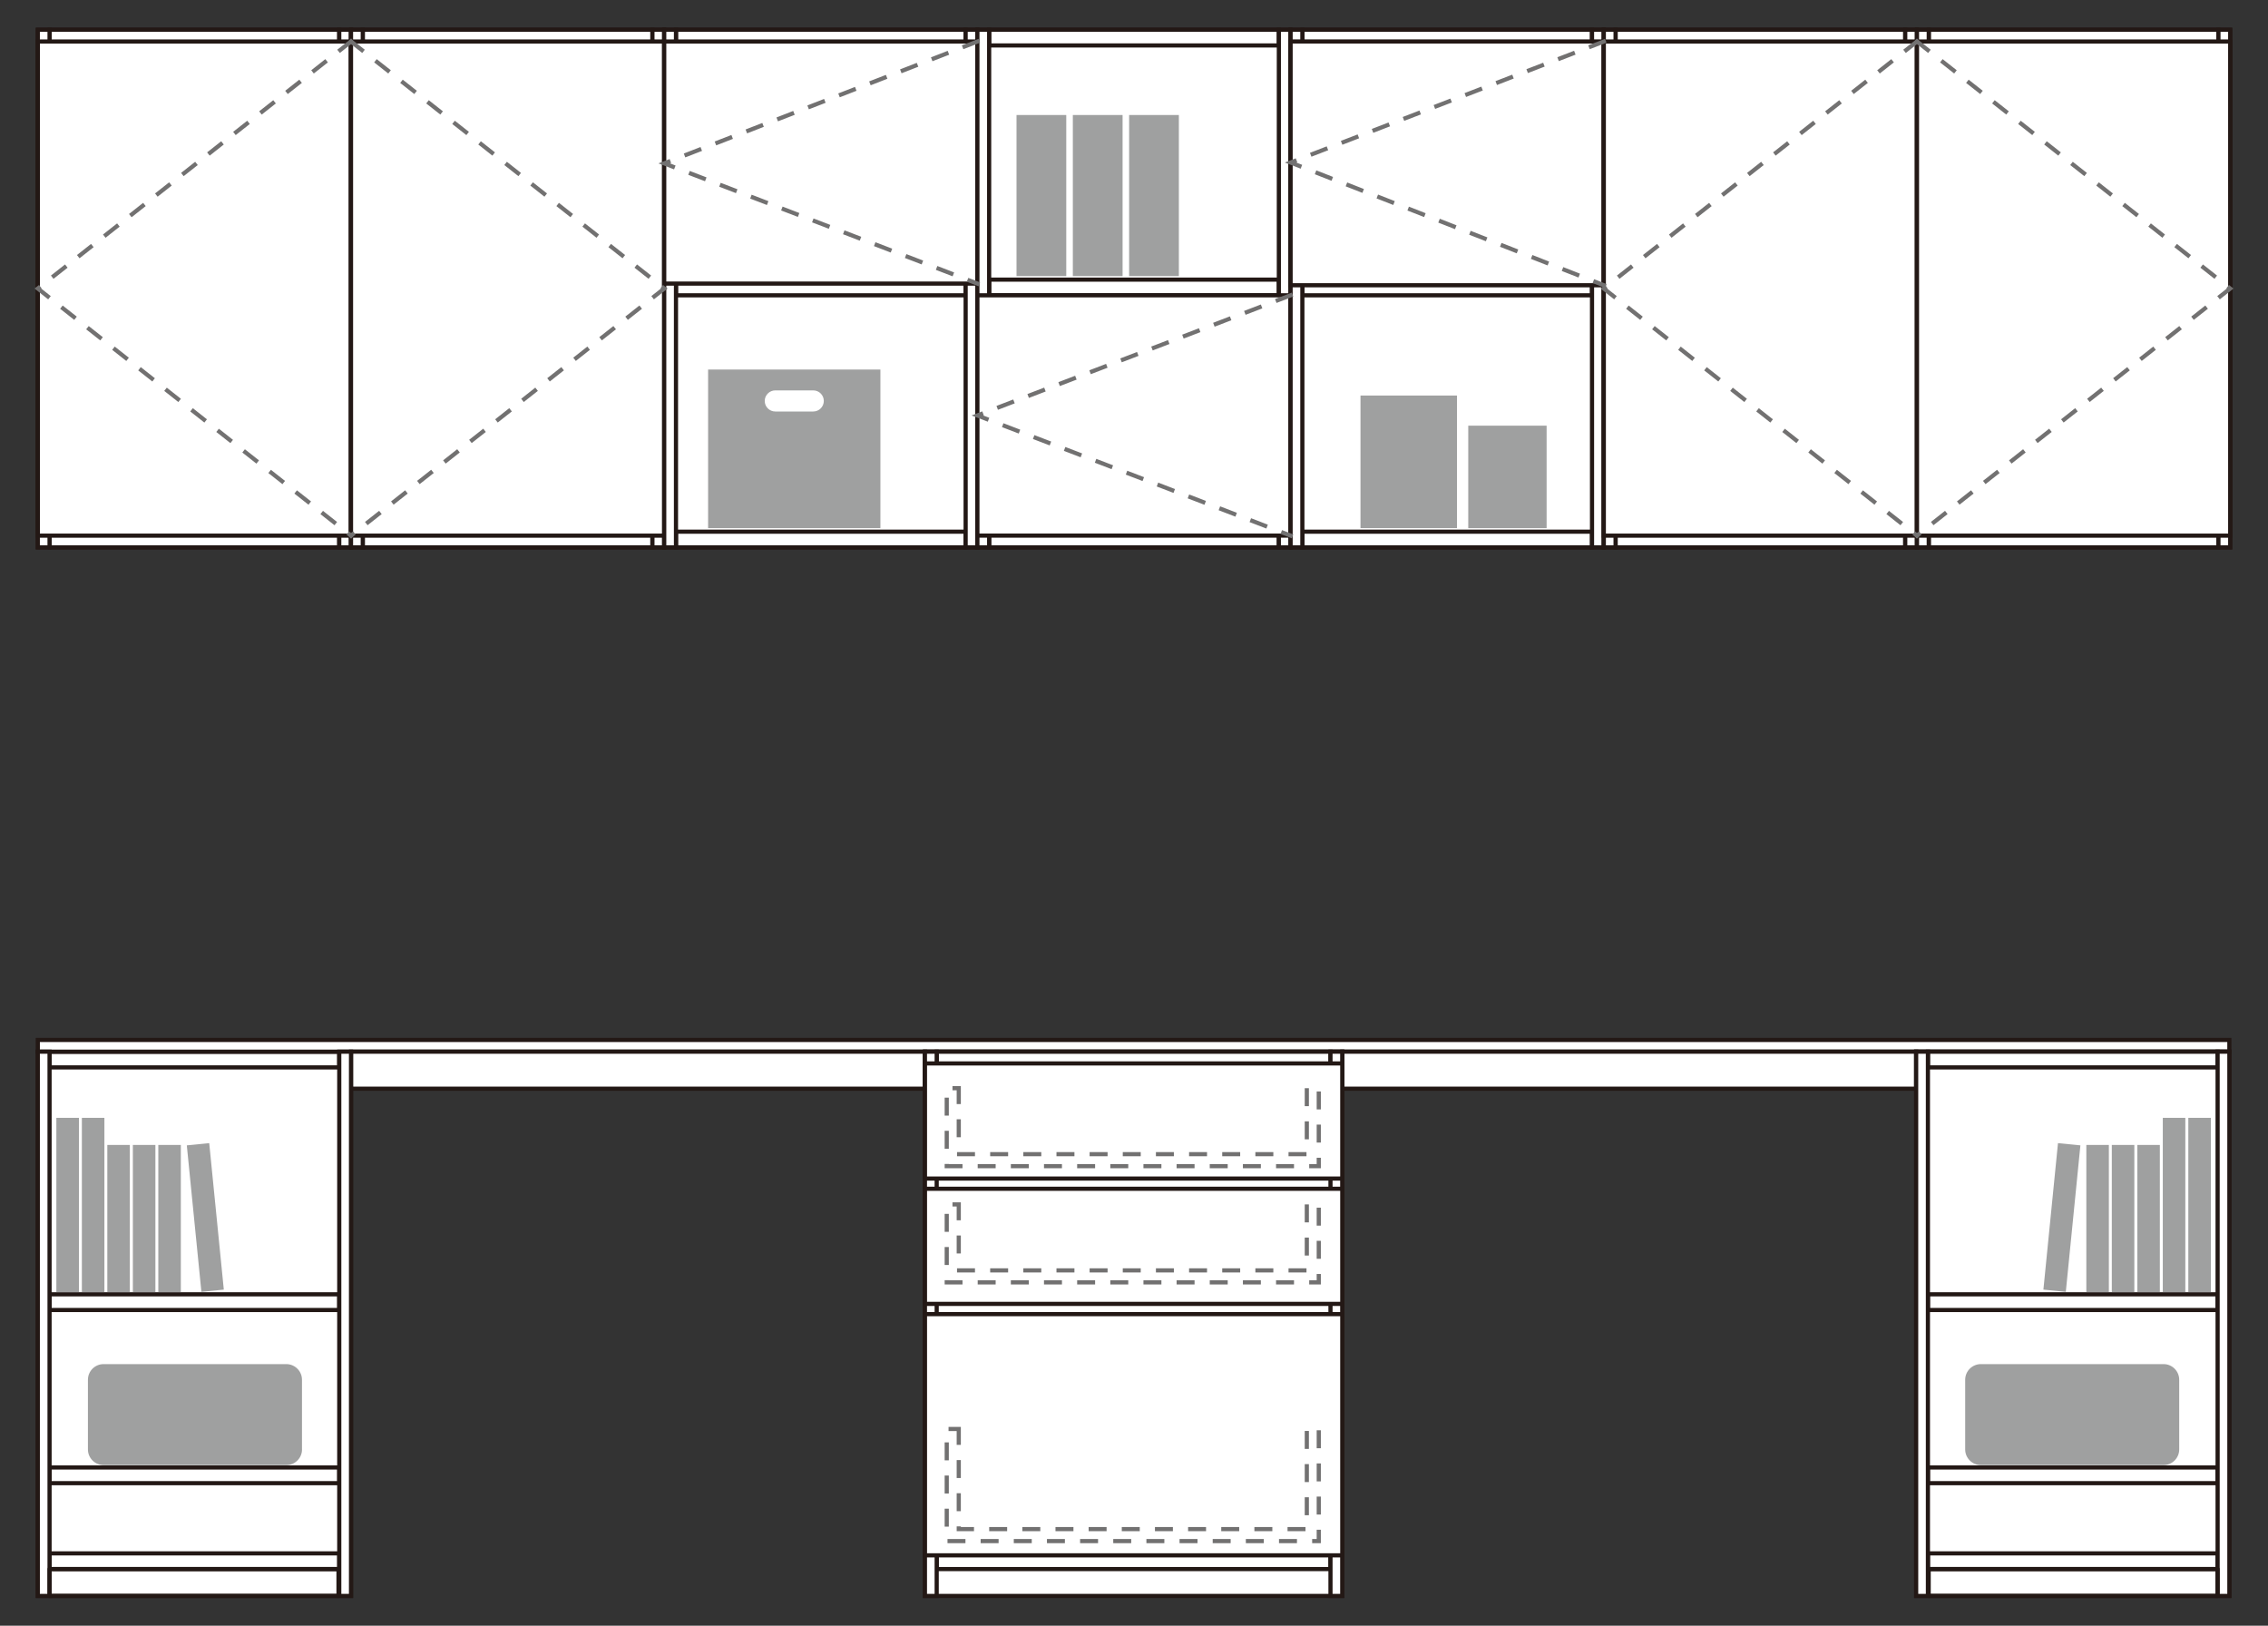 <?xml version="1.0" encoding="UTF-8"?><svg id="svg" xmlns="http://www.w3.org/2000/svg" viewBox="0 0 600 430"><rect x="0" y="0" width="600" height="430" fill="#333333" stroke="none"/><defs><style>.cls-1,.cls-2{stroke:#231815;}.cls-1,.cls-2,.cls-3{fill:none;stroke-width:1.1px;}.cls-4{fill:#9fa0a0;}.cls-5{fill:#fff;}.cls-2{stroke-linecap:round;stroke-linejoin:round;}.cls-3{stroke:#727171;stroke-dasharray:3.65 5.12;stroke-linecap:square;}</style></defs><rect class="cls-5" x="10" y="278.17" width="82.86" height="143.96"/><rect class="cls-1" x="10.01" y="278.17" width="82.86" height="143.96"/><rect class="cls-5" x="13.12" y="410.86" width="76.64" height="4.14"/><rect class="cls-1" x="13.12" y="410.87" width="76.63" height="4.15"/><rect class="cls-5" x="13.12" y="278.18" width="76.64" height="4.15"/><rect class="cls-1" x="13.12" y="278.18" width="76.63" height="4.15"/><rect class="cls-5" x="10" y="275.06" width="579.77" height="3.11"/><rect class="cls-1" x="10" y="275.07" width="579.78" height="3.1"/><rect class="cls-5" x="92.87" y="278.17" width="151.83" height="9.79"/><rect class="cls-1" x="92.87" y="278.17" width="151.83" height="9.79"/><rect class="cls-5" x="355.09" y="278.17" width="151.83" height="9.79"/><rect class="cls-1" x="355.1" y="278.17" width="151.83" height="9.79"/><rect class="cls-5" x="13.12" y="388.15" width="76.64" height="4.15"/><rect class="cls-1" x="13.12" y="388.15" width="76.63" height="4.15"/><rect class="cls-5" x="13.12" y="342.34" width="76.64" height="4.15"/><rect class="cls-1" x="13.12" y="342.35" width="76.63" height="4.15"/><rect class="cls-5" x="10" y="278.18" width="3.11" height="143.95"/><rect class="cls-1" x="10" y="278.17" width="3.11" height="143.96"/><rect class="cls-5" x="89.76" y="278.18" width="3.11" height="143.95"/><rect class="cls-1" x="89.75" y="278.17" width="3.11" height="143.96"/><rect class="cls-5" x="10" y="7.87" width="82.86" height="136.91"/><rect class="cls-1" x="10.01" y="7.87" width="82.86" height="136.91"/><rect class="cls-5" x="13.12" y="140.63" width="76.64" height="4.14"/><rect class="cls-1" x="13.12" y="140.63" width="76.63" height="4.15"/><rect class="cls-5" x="13.12" y="7.87" width="76.64" height="4.14"/><rect class="cls-1" x="13.12" y="7.87" width="76.63" height="4.15"/><rect class="cls-5" x="13.12" y="73.95" width="76.64" height="4.16"/><rect class="cls-1" x="13.12" y="73.96" width="76.63" height="4.15"/><rect class="cls-5" x="10" y="7.87" width="3.11" height="136.91"/><rect class="cls-1" x="10" y="7.87" width="3.11" height="136.91"/><rect class="cls-5" x="89.76" y="7.87" width="3.11" height="136.91"/><rect class="cls-1" x="89.75" y="7.87" width="3.11" height="136.91"/><rect class="cls-5" x="244.69" y="278.17" width="110.4" height="143.96"/><rect class="cls-1" x="244.7" y="278.17" width="110.4" height="143.96"/><rect class="cls-5" x="247.81" y="410.86" width="104.18" height="4.14"/><rect class="cls-1" x="247.81" y="410.87" width="104.18" height="4.15"/><rect class="cls-5" x="247.81" y="278.18" width="104.18" height="4.15"/><rect class="cls-1" x="247.81" y="278.18" width="104.18" height="4.15"/><rect class="cls-5" x="244.69" y="278.18" width="3.12" height="143.95"/><rect class="cls-1" x="244.69" y="278.17" width="3.11" height="143.96"/><rect class="cls-5" x="351.98" y="278.18" width="3.11" height="143.95"/><rect class="cls-1" x="351.98" y="278.17" width="3.11" height="143.96"/><rect class="cls-5" x="10" y="10.98" width="82.86" height="130.7"/><rect class="cls-1" x="10.01" y="10.98" width="82.86" height="130.7"/><rect class="cls-5" x="92.86" y="7.87" width="82.86" height="136.91"/><rect class="cls-1" x="92.86" y="7.87" width="82.86" height="136.91"/><rect class="cls-5" x="95.97" y="140.63" width="76.64" height="4.14"/><rect class="cls-1" x="95.97" y="140.63" width="76.63" height="4.15"/><rect class="cls-5" x="95.97" y="7.87" width="76.64" height="4.14"/><rect class="cls-1" x="95.97" y="7.87" width="76.63" height="4.15"/><rect class="cls-5" x="95.97" y="73.95" width="76.64" height="4.16"/><rect class="cls-1" x="95.97" y="73.96" width="76.63" height="4.15"/><rect class="cls-5" x="92.86" y="7.87" width="3.11" height="136.91"/><rect class="cls-1" x="92.86" y="7.87" width="3.11" height="136.91"/><rect class="cls-5" x="172.62" y="7.87" width="3.11" height="136.91"/><rect class="cls-1" x="172.6" y="7.87" width="3.11" height="136.91"/><rect class="cls-5" x="92.86" y="10.98" width="82.86" height="130.7"/><rect class="cls-1" x="92.86" y="10.98" width="82.86" height="130.7"/><rect class="cls-5" x="175.71" y="7.87" width="82.86" height="136.91"/><rect class="cls-1" x="175.72" y="7.87" width="82.86" height="136.91"/><rect class="cls-5" x="178.83" y="140.63" width="76.64" height="4.14"/><rect class="cls-1" x="178.83" y="140.63" width="76.63" height="4.15"/><rect class="cls-5" x="178.83" y="7.87" width="76.64" height="4.14"/><rect class="cls-1" x="178.83" y="7.87" width="76.63" height="4.15"/><rect class="cls-5" x="178.83" y="73.95" width="76.64" height="4.16"/><rect class="cls-1" x="178.83" y="73.96" width="76.63" height="4.15"/><rect class="cls-5" x="175.71" y="7.87" width="3.11" height="136.91"/><rect class="cls-1" x="175.72" y="7.87" width="3.11" height="136.91"/><rect class="cls-5" x="255.47" y="7.87" width="3.11" height="136.91"/><rect class="cls-1" x="255.46" y="7.87" width="3.11" height="136.91"/><rect class="cls-5" x="175.71" y="10.98" width="82.86" height="64.03"/><rect class="cls-1" x="175.72" y="10.98" width="82.86" height="64.03"/><rect class="cls-5" x="258.58" y="7.87" width="82.86" height="136.91"/><rect class="cls-1" x="258.57" y="7.87" width="82.86" height="136.91"/><rect class="cls-5" x="261.68" y="140.63" width="76.64" height="4.14"/><rect class="cls-1" x="261.69" y="140.63" width="76.63" height="4.15"/><rect class="cls-5" x="261.68" y="7.87" width="76.64" height="4.14"/><rect class="cls-1" x="261.69" y="7.87" width="76.63" height="4.15"/><rect class="cls-5" x="261.68" y="73.95" width="76.64" height="4.16"/><rect class="cls-1" x="261.69" y="73.96" width="76.63" height="4.15"/><rect class="cls-5" x="258.58" y="7.87" width="3.12" height="136.91"/><rect class="cls-1" x="258.57" y="7.87" width="3.11" height="136.91"/><rect class="cls-5" x="338.32" y="7.87" width="3.11" height="136.91"/><rect class="cls-1" x="338.32" y="7.87" width="3.11" height="136.91"/><rect class="cls-5" x="258.58" y="78.11" width="82.86" height="63.56"/><rect class="cls-1" x="258.57" y="78.11" width="82.86" height="63.56"/><rect class="cls-5" x="341.43" y="7.87" width="82.86" height="136.91"/><rect class="cls-1" x="341.43" y="7.87" width="82.86" height="136.91"/><rect class="cls-5" x="344.54" y="140.63" width="76.64" height="4.14"/><rect class="cls-1" x="344.54" y="140.63" width="76.63" height="4.15"/><rect class="cls-5" x="344.54" y="7.87" width="76.64" height="4.14"/><rect class="cls-1" x="344.54" y="7.87" width="76.63" height="4.15"/><rect class="cls-5" x="344.54" y="73.95" width="76.64" height="4.16"/><rect class="cls-1" x="344.54" y="73.96" width="76.63" height="4.15"/><rect class="cls-5" x="341.43" y="7.87" width="3.11" height="136.91"/><rect class="cls-1" x="341.43" y="7.87" width="3.11" height="136.91"/><rect class="cls-5" x="421.18" y="7.87" width="3.11" height="136.91"/><rect class="cls-1" x="421.17" y="7.87" width="3.11" height="136.91"/><rect class="cls-5" x="341.43" y="10.97" width="82.86" height="64.48"/><rect class="cls-1" x="341.43" y="10.97" width="82.86" height="64.48"/><rect class="cls-5" x="424.29" y="7.87" width="82.86" height="136.91"/><rect class="cls-1" x="424.29" y="7.87" width="82.86" height="136.91"/><rect class="cls-5" x="427.4" y="140.63" width="76.64" height="4.14"/><rect class="cls-1" x="427.4" y="140.63" width="76.63" height="4.15"/><rect class="cls-5" x="427.4" y="7.87" width="76.64" height="4.14"/><rect class="cls-1" x="427.4" y="7.87" width="76.63" height="4.15"/><rect class="cls-5" x="427.4" y="73.95" width="76.64" height="4.16"/><rect class="cls-1" x="427.4" y="73.96" width="76.63" height="4.15"/><rect class="cls-5" x="424.29" y="7.87" width="3.11" height="136.91"/><rect class="cls-1" x="424.29" y="7.87" width="3.11" height="136.91"/><rect class="cls-5" x="504.03" y="7.87" width="3.11" height="136.91"/><rect class="cls-1" x="504.03" y="7.87" width="3.11" height="136.91"/><rect class="cls-5" x="424.29" y="10.98" width="82.86" height="130.7"/><rect class="cls-1" x="424.29" y="10.98" width="82.86" height="130.7"/><rect class="cls-5" x="507.14" y="7.87" width="82.86" height="136.91"/><rect class="cls-1" x="507.14" y="7.87" width="82.86" height="136.91"/><rect class="cls-5" x="510.26" y="140.63" width="76.64" height="4.14"/><rect class="cls-1" x="510.26" y="140.63" width="76.63" height="4.15"/><rect class="cls-5" x="510.26" y="7.87" width="76.64" height="4.14"/><rect class="cls-1" x="510.26" y="7.87" width="76.63" height="4.15"/><rect class="cls-5" x="510.26" y="73.95" width="76.64" height="4.16"/><rect class="cls-1" x="510.26" y="73.96" width="76.63" height="4.15"/><rect class="cls-5" x="507.14" y="7.87" width="3.12" height="136.91"/><rect class="cls-1" x="507.14" y="7.87" width="3.11" height="136.91"/><rect class="cls-5" x="586.88" y="7.87" width="3.11" height="136.91"/><rect class="cls-1" x="586.89" y="7.87" width="3.11" height="136.91"/><rect class="cls-5" x="507.14" y="10.98" width="82.86" height="130.7"/><rect class="cls-1" x="507.14" y="10.98" width="82.86" height="130.7"/><rect class="cls-2" x="13.12" y="415.01" width="76.43" height="7.13"/><rect class="cls-5" x="506.92" y="278.17" width="82.86" height="143.96"/><rect class="cls-1" x="506.92" y="278.17" width="82.86" height="143.96"/><rect class="cls-5" x="510.03" y="410.86" width="76.64" height="4.14"/><rect class="cls-1" x="510.04" y="410.87" width="76.63" height="4.15"/><rect class="cls-5" x="510.03" y="278.18" width="76.64" height="4.15"/><rect class="cls-1" x="510.04" y="278.18" width="76.63" height="4.15"/><rect class="cls-5" x="510.03" y="388.15" width="76.64" height="4.15"/><rect class="cls-1" x="510.04" y="388.15" width="76.63" height="4.15"/><rect class="cls-5" x="510.03" y="342.34" width="76.64" height="4.15"/><rect class="cls-1" x="510.04" y="342.35" width="76.63" height="4.15"/><rect class="cls-5" x="586.67" y="278.18" width="3.12" height="143.95"/><rect class="cls-1" x="586.67" y="278.17" width="3.11" height="143.96"/><rect class="cls-5" x="506.93" y="278.18" width="3.11" height="143.95"/><rect class="cls-1" x="506.92" y="278.17" width="3.11" height="143.96"/><rect class="cls-2" x="510.23" y="415.01" width="76.43" height="7.13"/><rect class="cls-4" x="268.92" y="30.42" width="13.16" height="42.6"/><rect class="cls-4" x="283.82" y="30.42" width="13.16" height="42.6"/><rect class="cls-4" x="298.71" y="30.42" width="13.16" height="42.6"/><path class="cls-4" d="M187.33,139.7h45.58v-41.95h-45.58v41.95ZM215.15,108.84h-10.05c-1.54,0-2.79-1.25-2.79-2.79s1.26-2.79,2.79-2.79h10.05c1.54,0,2.79,1.25,2.79,2.79s-1.25,2.79-2.79,2.79"/><rect class="cls-4" x="388.43" y="112.59" width="20.73" height="27.11"/><rect class="cls-4" x="359.92" y="104.62" width="25.52" height="35.07"/><path class="cls-4" d="M79.9,383.38c0,2.28-1.87,4.14-4.14,4.14H27.4c-2.28,0-4.14-1.87-4.14-4.14v-18.43c0-2.29,1.86-4.14,4.14-4.14h48.35c2.28,0,4.14,1.86,4.14,4.14v18.43Z"/><rect class="cls-4" x="14.91" y="295.67" width="5.97" height="46.1"/><rect class="cls-4" x="21.66" y="295.67" width="5.96" height="46.1"/><rect class="cls-4" x="28.39" y="302.84" width="5.96" height="38.93"/><rect class="cls-4" x="35.15" y="302.84" width="5.96" height="38.93"/><rect class="cls-4" x="41.88" y="302.84" width="5.96" height="38.93"/><polygon class="cls-4" points="59.21 341.11 53.28 341.7 49.42 302.95 55.35 302.36 59.21 341.11"/><path class="cls-4" d="M519.89,383.38c0,2.28,1.87,4.14,4.14,4.14h48.35c2.28,0,4.13-1.87,4.13-4.14v-18.43c0-2.29-1.86-4.14-4.13-4.14h-48.35c-2.28,0-4.14,1.86-4.14,4.14v18.43Z"/><rect class="cls-4" x="578.92" y="295.67" width="5.97" height="46.1"/><rect class="cls-4" x="572.17" y="295.67" width="5.96" height="46.1"/><rect class="cls-4" x="565.43" y="302.84" width="5.96" height="38.93"/><rect class="cls-4" x="558.68" y="302.84" width="5.96" height="38.93"/><rect class="cls-4" x="551.94" y="302.84" width="5.96" height="38.93"/><polygon class="cls-4" points="540.58 341.11 546.51 341.7 550.37 302.95 544.44 302.36 540.58 341.11"/><rect class="cls-5" x="244.69" y="347.59" width="110.4" height="63.8"/><rect class="cls-1" x="244.7" y="347.59" width="110.4" height="63.8"/><rect class="cls-5" x="244.69" y="314.43" width="110.4" height="30.45"/><rect class="cls-1" x="244.7" y="314.43" width="110.4" height="30.45"/><rect class="cls-5" x="244.69" y="281.28" width="110.4" height="30.45"/><rect class="cls-1" x="244.7" y="281.28" width="110.4" height="30.45"/><polyline class="cls-3" points="92.86 10.98 10.01 76.32 92.86 141.67"/><polyline class="cls-3" points="92.87 10.98 175.73 76.32 92.87 141.67"/><polyline class="cls-3" points="258.57 10.98 175.72 43.21 258.57 75.01"/><polyline class="cls-3" points="341.43 78.11 258.57 109.89 341.43 141.67"/><polyline class="cls-3" points="424.29 10.98 341.43 42.99 424.29 75.44"/><polyline class="cls-3" points="507.14 10.98 424.29 76.32 507.14 141.67"/><polyline class="cls-3" points="507.13 10.98 589.99 76.32 507.13 141.67"/><polygon class="cls-3" points="253.64 377.97 253.64 404.45 345.72 404.45 345.72 377.97 348.88 377.97 348.88 407.62 250.46 407.62 250.46 377.97 253.64 377.97"/><polygon class="cls-3" points="253.64 318.57 253.64 336.02 345.72 336.02 345.72 318.57 348.88 318.57 348.88 339.19 250.46 339.19 250.46 318.57 253.64 318.57"/><polygon class="cls-3" points="253.64 287.83 253.64 305.28 345.72 305.28 345.72 287.83 348.88 287.83 348.88 308.45 250.46 308.45 250.46 287.83 253.64 287.83"/></svg>